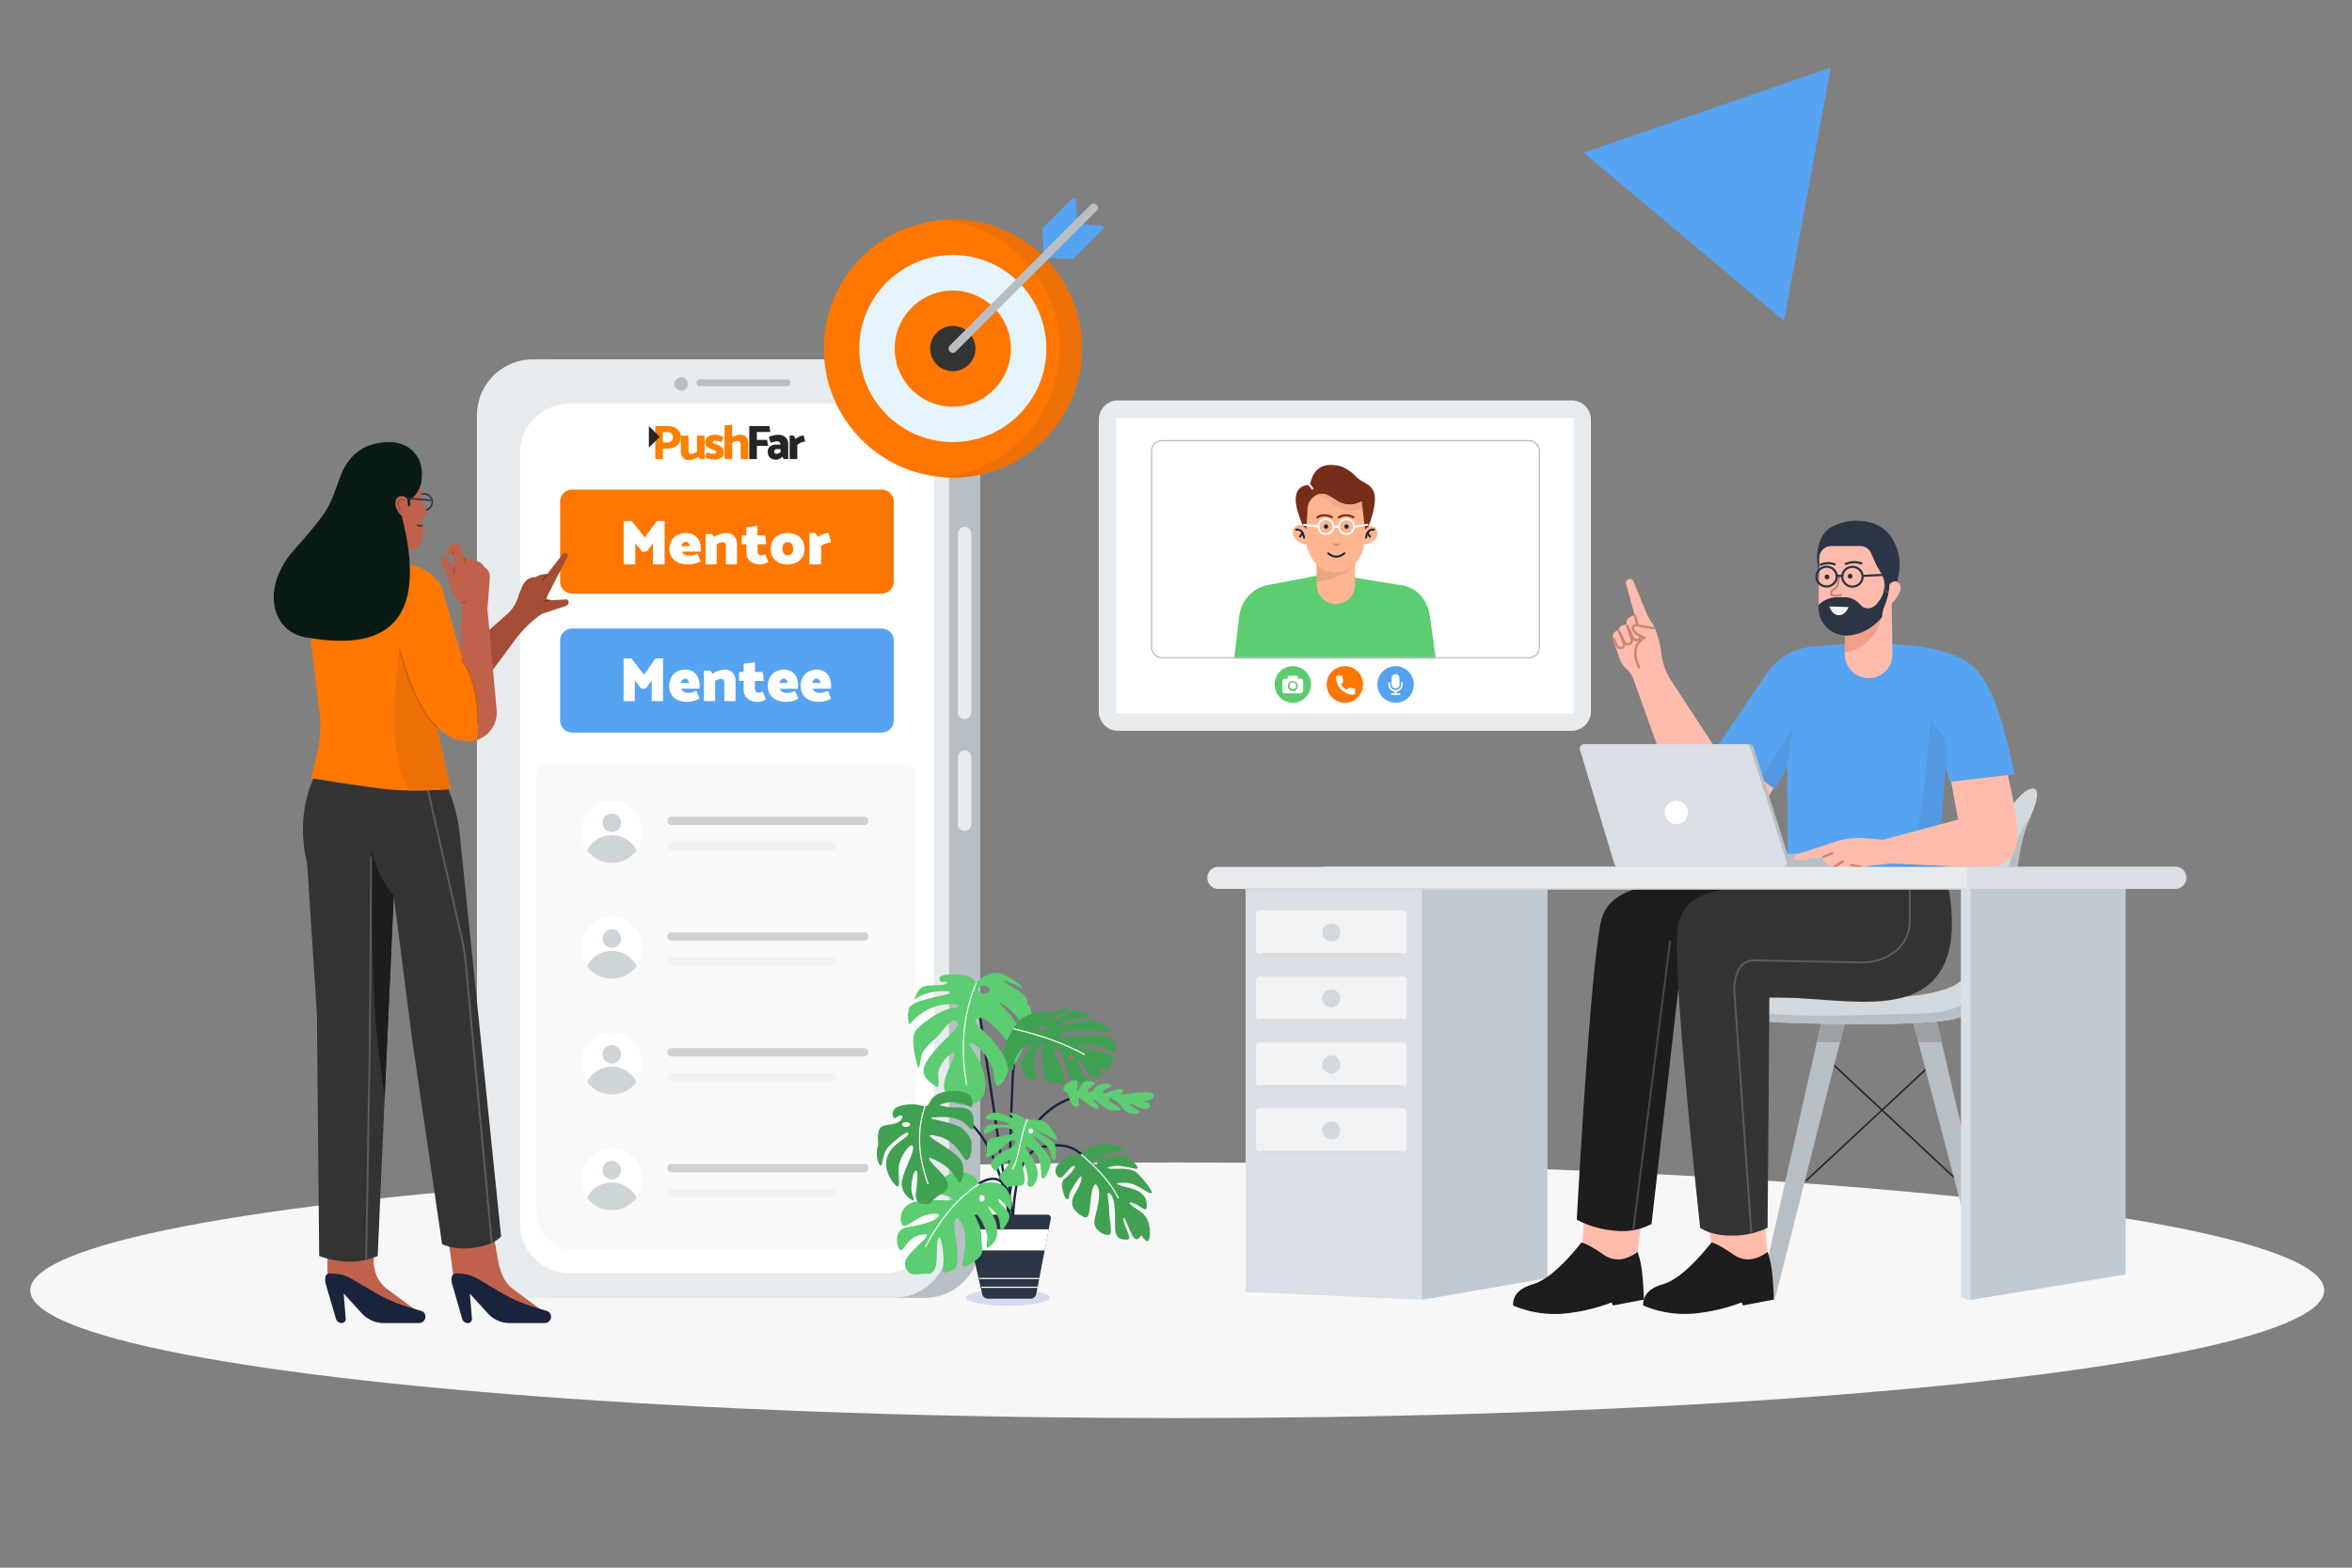 <svg id="pushfar-an" xmlns="http://www.w3.org/2000/svg" viewBox="112.48 74.99 975.04 650.03">
  <rect x="112.48" y="74.99" width="975.04" height="650.03" fill="#808080" stroke="none"/>
  <style>
    @keyframes pf-arrow {
      0%, 2% {
        opacity: 0;
        transform: translate(250px, -220px) rotate(30deg);
      }
      4% {
        opacity: 1;
        transform: none;
      }
      6% {
        transform: rotate(-5deg);
      }
      8% {
        transform: rotate(3deg);
      }
      9% {
        transform: rotate(-1deg);
      } 
      10%, 65% {
        opacity: 1;
        transform: none;
      }
      77%, 100% {
        opacity: 0;
      }
    }

    #pushfar-an #arrow {
      transform-origin: 506.24px 220.75px;
      animation: pf-arrow 4.5s -2s ease-in-out both infinite;
    }

    @keyframes pf-av-fade {
      0%, 70% {
        opacity: 1;
      }
      80%, 100% {
        opacity: 0;
      }
    }

    #pushfar-an #avatars {
      animation: pf-av-fade 5s ease-in-out both infinite;
    }

    @keyframes pf-av-1 {
      0%, 16% {
        opacity: 0;
        transform: translateY(10px);
      }
      26%, 100% {
        opacity: 1;
        transform: translateY(0px);
      }
    }
    @keyframes pf-av-2 {
      0%, 18% {
        opacity: 0;
        transform: translateY(10px);
      }
      28%, 100% {
        opacity: 1;
        transform: translateY(0px);
      }
    }
    @keyframes pf-av-3 {
      0%, 20% {
        opacity: 0;
        transform: translateY(10px);
      }
      30%, 100% {
        opacity: 1;
        transform: translateY(0px);
      }
    }
    @keyframes pf-av-4 {
      0%, 22% {
        opacity: 0;
        transform: translateY(10px);
      }
      32%, 100% {
        opacity: 1;
        transform: translateY(0px);
      }
    }

    #pushfar-an #av-1,
    #pushfar-an #av-2,
    #pushfar-an #av-3,
    #pushfar-an #av-4 {
      animation-duration: 5s;
      animation-timing-function: ease-in-out;
      animation-fill-mode: both;
      animation-iteration-count: infinite;
    }
    #pushfar-an #av-1 {
      animation-name: pf-av-1;
    }
    #pushfar-an #av-2 {
      animation-name: pf-av-2;
    }
    #pushfar-an #av-3 {
      animation-name: pf-av-3;
    }
    #pushfar-an #av-4 {
      animation-name: pf-av-4;
    }

    @keyframes pf-avbg {
      0%, 10% {
        opacity: 0;
      }
      20%, 100% {
        opacity: 1;
      }
    }

    #pushfar-an #av-bg {
      animation: pf-avbg 5s ease-in-out both infinite;
    }

    @keyframes pf-w-rfa {
      0%, 24%, 100% {
        transform: none;
      }
      10%, 14% {
        transform: translate(10px, -5px) rotate(5deg);
      }
    }

    #pushfar-an #w-rfa {
      transform-origin: 300.67px 360.38px;
      animation: pf-w-rfa 5s ease-in-out both infinite;
    }


    @keyframes pf-w-head {
      0%, 20%, 80%, 100% {
        transform: none;
      }
      30%, 70% {
        transform: rotate(10deg);
      }
    } 

    #pushfar-an #w-head {
      transform-origin: 273.53px 300.46px;
      animation: pf-w-head 5s ease-in-out both infinite;
    }


    @keyframes pf-arrow-fade {
      0%, 80% {
        opacity: 1;
      }
      90%, 100% {
        opacity: 0;
      }
    }

    #pushfar-an #arrow-group {
      animation: pf-arrow-fade 5.3s -2s ease-in-out both infinite;
    }

    @keyframes pf-arrow-head {
      0% {
        transform: translate(-255.26px, 220px) rotate(0deg);
      }
      16.6% {
        transform: translate(-89.24px, 7.06px) rotate(0deg);
      }
      16.7% {
        transform: translate(-89.24px, 7.06px) rotate(90deg);
      }
      20.5% {
        transform: translate(-39.12px, 46.38px) rotate(90deg); 
      }
      20.6% {
        transform: translate(-39.12px, 46.38px) rotate(0deg); 
      }
      24.5%, 100% {
        transform: translate(0px, 0px) rotate(0deg); 
      }
    }

    #pushfar-an #arrow-head {
      transform-origin: 810.68px 173.28px;
      animation: pf-arrow-head 5.3s -2s linear both infinite;
    }


    @keyframes pf-arrow-path {
      0% {
        stroke-dashoffset: 397;
      }
      24.5%, 100% {
        stroke-dashoffset: 0;
      }
    }

    #pushfar-an #arrow-path {
      stroke-dasharray: 397;
      stroke-dashoffset: 397;
      animation: pf-arrow-path 5.3s -2s linear both infinite;
    }



    @keyframes pf-man-rfa {
      0%, 15%, 81%, 100% {
        transform: none;
      }
      30%, 47% {
        transform: rotate(-25deg);
      }
      62%, 66% {
        transform: rotate(5deg);
      }
    }

    #pushfar-an #man-rfa {
      transform-origin: 822.6px 408.9px;
      animation: pf-man-rfa 5.3s ease-in-out both infinite;
    }


    @keyframes pf-man-ra {
      0%, 15%, 81%, 100% {
        transform: none;
      }
      30%, 47% {
        transform: rotate(5deg);
      }
      62%, 66% {
        transform: rotate(-5deg);
      }
    }

    #pushfar-an #man-ra {
      transform-origin: 856.1px 344.96px;
      animation: pf-man-ra 5.3s ease-in-out both infinite;
    }

    @keyframes pf-man-head {
      0%, 81%, 100% {
        transform: none;
      }
      15%, 66% {
        transform: rotate(-10deg);
      }
    }

    #pushfar-an #man-head {
      transform-origin: 896.74px 325.25px;
      animation: pf-man-head 5.3s ease-in-out both infinite;
    }
  </style>
  <ellipse cx="600.5" cy="610" rx="475.5" ry="53" fill="#f8f7f8"/>
  <g id="arrow-group">
    <path id="arrow-path" d="M555.42,393.32l166-213a2,2,0,0,1,2.81-.35s0,0,0,.05l47.27,39.62a2,2,0,0,0,2.81-.24l0-.05,36.27-46.09" fill="none" stroke="#56a3f1" stroke-linecap="round" stroke-width="25"/>
    <polygon id="arrow-head" points="769 138.3 810.68 173.29 852.03 208 871.44 103 769 138.3" fill="#56a3f1" fill-rule="evenodd"/>
  </g>
  <g>
    <g>
      <path d="M576,241H764a8,8,0,0,1,8,8V370a8,8,0,0,1-8,8H576a8,8,0,0,1-8-8V249A8,8,0,0,1,576,241Z" fill="#e8ebee" fill-rule="evenodd"/>
      <rect x="575.19" y="248.21" width="189.62" height="122.58" fill="#fff"/>
      <ellipse cx="648.42" cy="358.79" rx="7.55" ry="7.59" fill="#5ccb6f"/>
      <path d="M649.8,359.4a1.38,1.38,0,1,1-1.38-1.44A1.41,1.41,0,0,1,649.8,359.4Zm2.89-2v4.09a1,1,0,0,1-1,1H645.1a1,1,0,0,1-1-1v-4.09a1,1,0,0,1,1-1h1.16V356a.84.84,0,0,1,.82-.86h2.68a.84.84,0,0,1,.82.86v.34h1.16A1,1,0,0,1,652.69,357.35Zm-2.19,2a2.08,2.08,0,1,0-2.08,2.17A2.13,2.13,0,0,0,650.5,359.4Z" fill="#fff"/>
      <ellipse cx="670" cy="358.79" rx="7.55" ry="7.59" fill="#ff7602"/>
      <path d="M673.64,360.38a4.48,4.48,0,0,1-1.41-.23.63.63,0,0,0-.62.13l-.89.68a5.06,5.06,0,0,1-2.23-2.23l.66-.88a.63.63,0,0,0,.16-.64,4.49,4.49,0,0,1-.23-1.42.62.62,0,0,0-.62-.62H667a.63.63,0,0,0-.63.62,7.29,7.29,0,0,0,7.26,7.29.62.62,0,0,0,.62-.62V361A.62.62,0,0,0,673.64,360.38Z" fill="#fff"/>
      <ellipse cx="691.03" cy="358.79" rx="7.55" ry="7.59" fill="#56a3f1"/>
      <path d="M691,360.44a1.64,1.64,0,0,0,1.64-1.65v-2.64a1.64,1.64,0,1,0-3.28,0v2.64a1.64,1.64,0,0,0,1.64,1.65Z" fill="#fff"/>
      <path d="M693.89,357.9a.34.34,0,0,0-.23-.1.33.33,0,0,0-.23.1.3.3,0,0,0-.1.23v.66a2.26,2.26,0,0,1-.68,1.64,2.29,2.29,0,0,1-3.24,0,2.26,2.26,0,0,1-.68-1.64v-.66a.33.33,0,0,0-.09-.23.33.33,0,0,0-.47,0,.33.33,0,0,0-.09.23v.66a2.92,2.92,0,0,0,.75,2,2.87,2.87,0,0,0,1.87,1v.68h-1.31a.33.33,0,0,0-.23.1.3.3,0,0,0-.1.23.34.34,0,0,0,.33.33h3.28a.34.34,0,0,0,.33-.33.3.3,0,0,0-.1-.23.33.33,0,0,0-.23-.1h-1.31v-.68a2.87,2.87,0,0,0,1.87-1,2.93,2.93,0,0,0,.76-2v-.66A.34.34,0,0,0,693.89,357.9Z" fill="#fff"/>
      <path d="M658.38,313.7a58.39,58.39,0,0,1,9.35-.11l1.17.09,25,4.05a12.7,12.7,0,0,1,7.63,4.3,16.16,16.16,0,0,1,3.68,8.19l2.5,17.86h-83.6l2.11-17.67a15,15,0,0,1,3.87-8.38,14.84,14.84,0,0,1,8.06-4.47l20.19-3.86Z" fill="#5ccd71" fill-rule="evenodd"/>
      <path d="M652.91,293.69q-4.39-10.15-2.93-14a4.83,4.83,0,0,1,5.53-3.43q1.9-10.74,12.93-7.89a18,18,0,0,1,6.33,4.35c2.22,2.53,6.75,2.7,7.55,7.48q.79,4.79-3.16,14.81l-6.64,3.29-19.28-1.55Z" fill="#782c1a" fill-rule="evenodd"/>
      <path d="M658.36,307.51h15.88v10a7.94,7.94,0,0,1-15.88,0v-10Z" fill="#ffb590" fill-rule="evenodd"/>
      <path d="M674.24,307.51v1.31q-4,5.56-15.88,7.48v-8.79Z" fill="#e8a685" fill-rule="evenodd"/>
      <path d="M657.06,281l-.36.31a6.22,6.22,0,0,0-2.13,4.31l-.56,8.85h0c-1.42-2.06-3-2.41-4.6-1-2.46,2.05-.15,6.79,4.6,7.28q2.79,10.59,11.08,11.53c8.3.93,12.78-7.44,12.78-11.53q4.68-.68,5.44-3.46c.77-2.78-1.46-6-4.95-2.78L677,282.82a9.75,9.75,0,0,1-10.6-.45q-1.89-1.23-3.33-2A5.32,5.32,0,0,0,657.06,281Z" fill="#ffb590" fill-rule="evenodd"/>
      <path d="M664.49,299.85c.5,1,1.15,1.54,2,1.54s1.37-.52,1.65-1.54a2.2,2.2,0,0,1-1.65.63A3.49,3.49,0,0,1,664.49,299.85Z" fill="#d19476" fill-rule="evenodd"/>
      <path d="M670.71,294.22a.9.9,0,1,0-.9-.9A.9.9,0,0,0,670.71,294.22Z" fill="#19243d" fill-rule="evenodd"/>
      <path d="M662.21,294.22a.9.9,0,1,0,0-1.8.9.9,0,1,0,0,1.8Z" fill="#19243d" fill-rule="evenodd"/>
      <path d="M658.61,289.45a6.14,6.14,0,0,1,6,0" fill="none" stroke="#782c1a" stroke-linecap="round" stroke-width="0.88"/>
      <path d="M670.68,296.43a3.11,3.11,0,1,0-3.13-3.11A3.12,3.12,0,0,0,670.68,296.43Z" fill="none" stroke="#fff" stroke-linecap="round" stroke-width="0.81"/>
      <path d="M662.16,296.43a3.11,3.11,0,1,0-3.13-3.11A3.12,3.12,0,0,0,662.16,296.43Z" fill="none" stroke="#fff" stroke-linecap="round" stroke-width="0.81"/>
      <line x1="665.29" y1="293.32" x2="667.74" y2="293.32" fill="none" stroke="#fff" stroke-width="0.81"/>
      <line x1="659.03" y1="293.32" x2="653.06" y2="292.58" fill="none" stroke="#fff" stroke-linecap="round" stroke-width="0.81"/>
      <line x1="674.33" y1="293.32" x2="679.36" y2="292.58" fill="none" stroke="#fff" stroke-linecap="round" stroke-width="0.81"/>
      <path d="M673.5,289.45a6.14,6.14,0,0,0-6,0" fill="none" stroke="#782c1a" stroke-linecap="round" stroke-width="0.88"/>
      <path d="M663.12,304.44q3.18,2.71,6.69,0" fill="none" stroke="#19243d" stroke-linecap="round" stroke-width="0.81"/>
      <path d="M657.44,280.72a5.29,5.29,0,0,1,5.61-.35c1,.52,2.07,1.18,3.33,2a9.71,9.71,0,0,0,10.44.53l.16-.08.33,2.79c-6.25,2.88-10.69.12-14.13-2.94l-.32-.29q-2.82-2.56-5.33-1.69Z" fill="#e8a685" fill-rule="evenodd" opacity="0.68" style="isolation: isolate"/>
      <path d="M678.78,297.89c.35-2.36,1.43-3.45,3.25-3.29" fill="none" stroke="#19243d" stroke-linecap="round" stroke-width="0.81"/>
      <line x1="679.36" y1="296.04" x2="680.4" y2="297.46" fill="none" stroke="#19243d" stroke-linecap="round" stroke-width="0.81"/>
      <path d="M653.06,297.89c-.34-2.36-1.43-3.45-3.24-3.29" fill="none" stroke="#19243d" stroke-linecap="round" stroke-width="0.81"/>
      <line x1="652.48" y1="296.04" x2="651.44" y2="297.46" fill="none" stroke="#19243d" stroke-linecap="round" stroke-width="0.81"/>
      <line x1="655.51" y1="276.23" x2="656.6" y2="277.64" fill="none" stroke="#fff" stroke-linecap="round" stroke-width="0.81"/>
      <rect x="589.89" y="257.71" width="160.75" height="89.99" rx="4.15" fill="none" stroke="#b8bfc3" stroke-width="0.52"/>
    </g>
    <g>
      <g>
        <line x1="870.78" y1="514.82" x2="924.15" y2="564.68" fill="none" stroke="#22262f" stroke-width="0.64"/>
        <line x1="911.65" y1="517.62" x2="861.09" y2="564.68" fill="none" stroke="#22262f" stroke-width="0.64"/>
        <path d="M867.58,498.68,842.14,611.13a2.69,2.69,0,0,0,2,3.21,2.88,2.88,0,0,0,.59.06,4.32,4.32,0,0,0,4.18-3.25l28.51-112.47h-9.87Z" fill="#b8bfc4" fill-rule="evenodd"/>
        <path d="M877.45,498.68l-2.29,8.44h-9.61l2-8.44Z" fill="#9da1a5" fill-rule="evenodd"/>
        <path d="M915.43,498.68l25.13,107.69a2.66,2.66,0,0,1-2,3.2,2.46,2.46,0,0,1-.6.07,4.34,4.34,0,0,1-4.21-3.25l-28.2-107.71h9.87Z" fill="#b8bfc4" fill-rule="evenodd"/>
        <polygon points="915.43 498.68 917.45 507.12 907.84 507.12 905.56 498.68 915.43 498.68" fill="#9da1a5" fill-rule="evenodd"/>
        <path d="M954.56,402c-2.68.53-10.46,6.27-15.24,24a217.55,217.55,0,0,0-5,23.78c-2.24,14.12-1.46,28.87-12.31,34.11-19.34,9.36-77.3,2.68-81.53,5.7s-3.29,8.52,7.58,9.21,64.47,2,75.37-1.59,21.35-11.72,22.78-33.2,2.77-38.95,7.56-49.37S957.25,401.48,954.56,402Z" fill="#d1d9df" fill-rule="evenodd"/>
        <path d="M954.51,413.15c-.22.49-.44,1-.69,1.53-4.79,10.42-6.13,27.89-7.56,49.37s-11.89,29.63-22.78,33.2-64.49,2.28-75.37,1.59c-7.83-.5-10.51-3.48-9.82-6.24,1.78,4,26,3.84,50.71,3.19l2-.05h0l1.95-.06,16.22-.45c30.63-.78,29.78-21.82,33.9-49.69q3.24-22,11.29-32.15Z" fill="#b8bfc4" fill-rule="evenodd"/>
        <polygon points="925.73 434.7 925.73 612.84 990.06 603.32 990.06 434.7 925.73 434.7" fill="#b1bfe2" fill-rule="evenodd"/>
        <polygon points="628.85 610.73 628.85 436.25 753.91 436.25 753.91 604.91 702.16 613.9 628.85 610.73" fill="#d9dfe4" fill-rule="evenodd"/>
        <rect x="633.16" y="452.48" width="62.53" height="18.06" rx="1.59" fill="#f0f2f4"/>
        <circle cx="664.37" cy="461.63" r="3.74" fill="#d1d9df"/>
        <line x1="693.9" y1="470.54" x2="634.83" y2="470.54" fill="none" stroke="#d1d9df" stroke-width="0.67"/>
        <rect x="633.16" y="479.79" width="62.53" height="18.06" rx="1.59" fill="#f0f2f4"/>
        <circle cx="664.37" cy="488.94" r="3.74" fill="#d1d9df"/>
        <line x1="693.9" y1="497.85" x2="634.83" y2="497.85" fill="none" stroke="#d1d9df" stroke-width="0.67"/>
        <rect x="633.16" y="507.22" width="62.53" height="18.06" rx="1.59" fill="#f0f2f4"/>
        <circle cx="664.37" cy="516.38" r="3.74" fill="#d1d9df"/>
        <line x1="693.9" y1="525.28" x2="634.83" y2="525.28" fill="none" stroke="#d1d9df" stroke-width="0.67"/>
        <rect x="633.16" y="534.53" width="62.53" height="18.06" rx="1.59" fill="#f0f2f4"/>
        <circle cx="664.37" cy="543.69" r="3.74" fill="#d1d9df"/>
        <line x1="693.9" y1="552.59" x2="634.83" y2="552.59" fill="none" stroke="#d1d9df" stroke-width="0.67"/>
        <polygon points="701.98 613.9 701.98 436.25 753.94 436.25 753.94 604.91 701.98 613.9" fill="#c1cad0" fill-rule="evenodd"/>
        <path d="M662,434.33H937v9.14H662a4.57,4.57,0,0,1,0-9.14Z" fill="#d1daf0" fill-rule="evenodd"/>
        <path d="M928.24,434.33h86.19a4.57,4.57,0,1,1,0,9.14H928.24Z" fill="#b1bfe2" fill-rule="evenodd"/>
        <line x1="672.89" y1="438.18" x2="927.13" y2="438.18" fill="none" stroke="#5f7bc0" stroke-width="0.64"/>
      </g>
      <g>
        <path d="M919.1,393q-1.82,19-1.81,27.81t3,23.24h-66.7q0-27.42-.28-51c-.31-20.68-2.86-46.33,2.84-48a25.65,25.65,0,0,1,8-2l12-1h18.53q25.79.62,35.76,9.25t17.13,44.81l-26.9,3Z" fill="#56a3f1" fill-rule="evenodd"/>
        <g id="man-ra">
          <g id="man-rfa">
            <path id="Path-254" d="M802.55,351.67a29.7,29.7,0,0,1-1.42-6.17l0-.29a33.18,33.18,0,0,0-1.55-6.73l-.71-2.06a13.13,13.13,0,0,0-1.76-3.41,16.9,16.9,0,0,1-1.87-3.38l-5.68-13.73a1.6,1.6,0,0,0-3,1L790.11,330h0c-2.75.95-3.82,2.29-3.22,4q-3-.06-3.42,2.34-3.35.74-2,4.71l2.45,7.14a9.59,9.59,0,0,0,2.82,4.13,9.62,9.62,0,0,1,2.85,4.12L808,408a14.39,14.39,0,0,0,7.16,8.07,11.68,11.68,0,0,0,10.42,0l2.93-1.46a9.09,9.09,0,0,0,5-9,25.23,25.23,0,0,0-4-11.42l-24.2-36.91A25.61,25.61,0,0,1,802.55,351.67Z" fill="#ffbcad" fill-rule="evenodd"/>
            <path id="Path-255" d="M790.29,330.37l2.17,8.07a1.57,1.57,0,0,1-1,1.9,1.63,1.63,0,0,1-2-.85l-2.32-4.93h0" fill="none" stroke="#cc8271" stroke-linecap="round" stroke-width="0.97"/>
            <path id="Path-255-Copy" d="M787.11,334.56l1.8,5.61a1.5,1.5,0,0,1-.95,1.88,1.7,1.7,0,0,1-2.06-.83l-2.2-4.33h0" fill="none" stroke="#cc8271" stroke-linecap="round" stroke-width="0.97"/>
            <path id="Path-255-Copy-2" d="M783.7,336.89l2,4.87a1.38,1.38,0,0,1-.73,1.81l-.09,0a1.69,1.69,0,0,1-2.06-.83l-1.58-3.11h0" fill="none" stroke="#cc8271" stroke-linecap="round" stroke-width="0.97"/>
            <path id="Path-256" d="M798.07,335.49l-7.43-1.26a1.08,1.08,0,0,0-1.22,1.43,4.46,4.46,0,0,0,2.25,2.57l2.42,1.21h0Q788,343.15,792,351.8" fill="#ffbcad" stroke="#cc8271" stroke-linecap="round" stroke-width="0.97" fill-rule="evenodd"/>
          </g>
          <polygon points="850.27 397.32 827.58 384.27 815.79 404.62 838.48 417.68 850.27 397.32" fill="#ffbcad" fill-rule="evenodd"/>
          <path d="M869.89,363.19c-5.3,9-11.21,19.26-16.63,29.78l-4.89,9.24L823.84,385.3l20.95-31a24.67,24.67,0,0,1,2.56-3.19A25.66,25.66,0,0,1,856.1,345a12.55,12.55,0,0,1,9.68.41C869.22,347.17,875.19,354.17,869.89,363.19Z" fill="#56a3f1" fill-rule="evenodd"/>
          <polygon points="855.83 376.23 842.62 397.68 848.37 402.21 853.26 392.97 853.26 392.97 855.83 376.23" fill="#5299e1" fill-rule="evenodd"/>
        </g>
        <path d="M912.66,373.79q-2.6,33.72-6,49.76t-50.81,19.82h0l18.39.65h46q-3-14.49-3-23.24T919.1,393l.11.45v-12Z" fill="#5299e1" fill-rule="evenodd"/>
        <path d="M885.84,429H844v5.53h41.88a.9.9,0,0,0,.9-.91V429.9A.9.9,0,0,0,885.84,429Z" fill="#b8bfc4" fill-rule="evenodd"/>
        <path d="M837.68,383.54h-67.1a1.81,1.81,0,0,0-1.81,1.81,1.88,1.88,0,0,0,.07.53l14.25,47.3a1.82,1.82,0,0,0,1.74,1.29H852.7a1.81,1.81,0,0,0,1.81-1.81,2,2,0,0,0-.08-.55l-15-47.3A1.79,1.79,0,0,0,837.68,383.54Z" fill="#b8bfc4" fill-rule="evenodd"/>
        <path d="M836.3,383.54H769.2a1.81,1.81,0,0,0-1.81,1.81,1.88,1.88,0,0,0,.07.53l14.25,47.3a1.82,1.82,0,0,0,1.74,1.29h67.87a1.81,1.81,0,0,0,1.81-1.81,2,2,0,0,0-.08-.55l-15-47.3A1.79,1.79,0,0,0,836.3,383.54Z" fill="#d9dfe4" fill-rule="evenodd"/>
        <ellipse cx="807.4" cy="411.88" rx="4.83" ry="4.84" fill="#fff"/>
        <path d="M897,346.23v.14a9.8,9.8,0,0,1-9.8,9.8,9.94,9.94,0,0,1-9.94-9.94v-21h19.44Z" fill="#ffbcad" fill-rule="evenodd"/>
        <path d="M892.5,328.05c.51,7.57-6.32,16.6-15.2,17.32v-6.95h-.19a11.82,11.82,0,0,1-5-1.55q1.62-1.14,3.7-2.45Z" fill="#cc5d37" fill-rule="evenodd" opacity="0.3" style="isolation: isolate"/>
        <g id="man-head">
          <path d="M866.81,316.09l-.88-7.31a20.9,20.9,0,0,1,1.12-9.63,10.87,10.87,0,0,1,6.39-6.44l1.28-.48a21.22,21.22,0,0,1,12.14-.82l.54.12a15.14,15.14,0,0,1,10,7.63l.2.39a20.28,20.28,0,0,1,2,13.67l-1.76,8.55h0l-10,5.54Z" fill="#2b3545" fill-rule="evenodd"/>
          <path d="M900.45,318.67q0,2.41-3.71,6.58c-6.65,10.81-14.45,13.28-19.44,13.28v-.11a11.64,11.64,0,0,1-10.92-11.81l.32-20.39a4.88,4.88,0,0,1,4.88-4.8h12.11a4.87,4.87,0,0,1,4.47,2.93l1.58,3.6a20.71,20.71,0,0,0,1.13,2.26l1.4,2.41a13,13,0,0,1,1.65,5.17l.2,2.11a.72.72,0,0,0,.71.65.73.73,0,0,0,.72-.65l.26-2.66c1.71-1.62,3.11-1.62,4.22,0A2.46,2.46,0,0,1,900.45,318.67Z" fill="#ffbcad" fill-rule="evenodd"/>
          <circle cx="869.89" cy="314.21" r="1" fill="#3d2d29"/>
          <circle cx="879.46" cy="313.91" r="1" fill="#3d2d29"/>
          <path d="M875,313.91l-.64,3.3a2.89,2.89,0,0,1-1.49,2l-.25.14a1.83,1.83,0,0,0-1,1.62,1,1,0,0,0,1,1h.06l3.21-.19h0" fill="none" stroke="#cc8271" stroke-width="0.91"/>
          <path d="M867.2,309.18a7.59,7.59,0,0,1,5.86-.17" fill="none" stroke="#2b3545" stroke-linecap="round" stroke-width="0.91"/>
          <path d="M877.64,308.81a9.08,9.08,0,0,1,6.47-.23" fill="none" stroke="#2b3545" stroke-linecap="round" stroke-width="0.91"/>
          <ellipse cx="869.71" cy="314.07" rx="4.22" ry="4.1" fill="none" stroke="#2b3545" stroke-width="0.91"/>
          <ellipse cx="880.42" cy="314.13" rx="4.22" ry="4.1" fill="none" stroke="#2b3545" stroke-width="0.91"/>
          <line x1="873.8" y1="313.77" x2="876.33" y2="313.77" fill="none" stroke="#2b3545" stroke-width="0.91"/>
          <line x1="884.93" y1="313.77" x2="895.69" y2="313.2" fill="none" stroke="#2b3545" stroke-width="0.91"/>
          <path d="M893.63,316.09a5.13,5.13,0,0,1,.21,1l0,.19.25,2.68a.71.71,0,0,0,.71.63.72.72,0,0,0,.64-.37,22.58,22.58,0,0,1-1.51,5.56,14,14,0,0,0-1.25,5.13c-4.38,5-9.23,7.54-15.41,7.66v-.11h-.19a11.46,11.46,0,0,1-10.73-11.28V327l0-1.12a10.93,10.93,0,0,1,7.82-3.26h2.92A8.39,8.39,0,0,1,883,325l.92.92a3.68,3.68,0,0,0,3.19,1.27,5,5,0,0,0,3.41-1.84l.9-1.15a10.17,10.17,0,0,0,2.2-6.31Z" fill="#2b3545" fill-rule="evenodd"/>
          <path d="M878.85,326.71l-8-.28q1.22,3.49,3.84,3.64C876.39,330.16,877.79,329,878.85,326.71Z" fill="#f9f9f9" fill-rule="evenodd"/>
        </g>
        <polygon points="769.47 576.7 768.09 595.54 784.45 604.07 790.77 598.34 793.31 579.57 769.47 576.7" fill="#ffbcad" fill-rule="evenodd"/>
        <polygon points="819.9 576.69 822.42 594.58 838.07 604.06 845.43 595.93 843.75 579.56 819.9 576.69" fill="#ffbcad" fill-rule="evenodd"/>
        <path d="M822,590.16q-11.91,14.94-20.21,17.35t-8.14,8.78a44.24,44.24,0,0,0,22.12,3.25,75.65,75.65,0,0,0,18.7-4.51l.6,1.25,12.81-2.43q-.33-8.07-.89-12.28a35.79,35.79,0,0,0-1.73-7.46q-7.74,5.5-14.1,1.1T822,590.16Z" fill="#1e1d1d" fill-rule="evenodd"/>
        <path d="M768.08,590.18q-11.91,14.94-20.21,17.35t-8.14,8.78a44.26,44.26,0,0,0,22.12,3.25,75.65,75.65,0,0,0,18.71-4.51l.59,1.25L794,613.87q-.35-8.07-.9-12.28a35.79,35.79,0,0,0-1.73-7.46q-7.74,5.5-14.1,1.1T768.08,590.18Z" fill="#1e1d1d" fill-rule="evenodd"/>
        <path d="M829.05,443.37q-48.84-7.11-53,14.18t-9.91,123.16A39.78,39.78,0,0,0,782,585.29a26.36,26.36,0,0,0,15.13-2.77l11.81-103.6Z" fill="#1e1d1d" fill-rule="evenodd"/>
        <line x1="789.59" y1="584.78" x2="804.86" y2="465.02" fill="none" stroke="#fff" stroke-width="0.76" opacity="0.2" style="isolation: isolate"/>
        <path d="M920.28,443.37q5.31,30.39-9.75,41c-14.71,10.39-39.81,4.09-64.53,4.09l-.76,95.64a34,34,0,0,1-14.83,3.23q-8.07,0-13.12-3.23-11.85-111.33-9.09-125.56t24.27-15.19Z" fill="#333" fill-rule="evenodd"/>
        <path d="M838.49,586l-7-99.55a19.21,19.21,0,0,1,1.55-9,7,7,0,0,1,6.6-4.25l44.71.84a21.74,21.74,0,0,0,13.76-4.56,15.66,15.66,0,0,0,6.07-12.39v-13.7h0" fill="none" stroke="#fff" stroke-width="0.76" opacity="0.2" style="isolation: isolate"/>
        <path d="M921.34,399.09l2.89,15.72-31.94,8.58.77,9.48q33.29,1.65,42.42,1.66c9.14,0,13.44-5.92,13.44-13.28q0-7.37-4.08-24.93Z" fill="#ffbcad" fill-rule="evenodd"/>
        <path d="M883.89,434.35a2.48,2.48,0,0,1-2.61,2.35h0l-2.58-.14h0c-3.37-.17-5.34-.88-5.89-2.1q-4.92-1.31-4.51-4.15l-10,1.39a1.76,1.76,0,0,1-1.8-.94,1.05,1.05,0,0,1,.45-1.42l.16-.06,16.45-5.34a30.74,30.74,0,0,1,12.16-1.37l12.42,1.1h0l-.48,9.2Z" fill="#ffbcad" fill-rule="evenodd"/>
        <line x1="868.3" y1="430.31" x2="872.04" y2="428.78" fill="none" stroke="#d08574" stroke-linecap="round" stroke-width="1.02"/>
        <line x1="872.81" y1="434.46" x2="876.39" y2="432.25" fill="none" stroke="#d08574" stroke-linecap="round" stroke-width="1.02"/>
        <line x1="884.01" y1="434.46" x2="879.86" y2="433.66" fill="none" stroke="#d08574" stroke-linecap="round" stroke-width="1.02"/>
      </g>
      <g>
        <polygon points="925.39 435.28 925.39 612.93 929.35 613.99 989.71 603.41 989.71 435.28 925.39 435.28" fill="#d9dfe4" fill-rule="evenodd"/>
        <polygon points="929.35 435.28 929.35 613.99 993.68 603.41 993.68 435.28 929.35 435.28" fill="#c1cad0" fill-rule="evenodd"/>
        <path d="M617.57,434.42H928.33v9.14H617.57a4.57,4.57,0,0,1,0-9.14Z" fill="#e8ebee" fill-rule="evenodd"/>
        <path d="M927.89,434.42h86.2a4.57,4.57,0,0,1,0,9.14h-86.2Z" fill="#d9dfe4" fill-rule="evenodd"/>
        <line x1="628.51" y1="443.56" x2="927.66" y2="443.56" fill="none" stroke="#d1d9df" stroke-width="0.64"/>
      </g>
    </g>
  </g>
  <path d="M495.69,224H343.57a23.16,23.16,0,0,0-23.16,23.17V590a23.16,23.16,0,0,0,23.16,23.17H495.69A23.16,23.16,0,0,0,518.85,590V247.17A23.16,23.16,0,0,0,495.69,224Z" fill="#b8bfc4" fill-rule="evenodd"/>
  <path d="M512.37,293.5h0a2.78,2.78,0,0,0-2.78,2.78v74.13a2.79,2.79,0,0,0,2.78,2.78h0a2.78,2.78,0,0,0,2.78-2.78V296.28A2.77,2.77,0,0,0,512.37,293.5Z" fill="#e8ebee" fill-rule="evenodd"/>
  <path d="M512.37,386.16h0a2.79,2.79,0,0,0-2.78,2.78v27.8a2.78,2.78,0,0,0,2.78,2.78h0a2.77,2.77,0,0,0,2.78-2.78v-27.8A2.78,2.78,0,0,0,512.37,386.16Z" fill="#e8ebee" fill-rule="evenodd"/>
  <path d="M482.72,224H333.39a23.17,23.17,0,0,0-23.17,23.17V590a23.17,23.17,0,0,0,23.17,23.17H482.72A23.17,23.17,0,0,0,505.89,590V247.17A23.17,23.17,0,0,0,482.72,224Z" fill="#e8ebee" fill-rule="evenodd"/>
  <line x1="438.8" y1="233.73" x2="402.6" y2="233.73" fill="none" stroke="#b8bfc4" stroke-linecap="round" stroke-width="2.78"/>
  <circle cx="394.87" cy="234.19" r="2.78" fill="#b8bfc4"/>
  <path d="M479.23,242.4H348.51a20.43,20.43,0,0,0-20.43,20.43v319.6a20.43,20.43,0,0,0,20.43,20.43H479.23a20.43,20.43,0,0,0,20.43-20.43V262.83A20.43,20.43,0,0,0,479.23,242.4Z" fill="#fff" fill-rule="evenodd"/>
  <g id="avatars">
    <path id="av-bg" d="M488.06,392H339.32a4.4,4.4,0,0,0-4.4,4.4V577.6a16,16,0,0,0,16,16H476.46a16,16,0,0,0,16-16V396.4A4.4,4.4,0,0,0,488.06,392Z" fill="#f4f6f7" fill-rule="evenodd" opacity="0.6" style="isolation: isolate"/>
    <g id="av-1">
      <path d="M390.84,413.6h79.9a1.73,1.73,0,1,1,0,3.46h-79.9a1.73,1.73,0,1,1,0-3.46Z" fill="#cfd1d3" fill-rule="evenodd"/>
      <path d="M390.84,424H457.5a1.73,1.73,0,0,1,0,3.46H390.84a1.73,1.73,0,1,1,0-3.46Z" fill="#e5e7e9" fill-rule="evenodd" opacity="0.4" style="isolation: isolate"/>
      <ellipse cx="366.09" cy="420" rx="12.78" ry="12.8" fill="#fff"/>
      <path d="M366.09,421.28a11.5,11.5,0,0,1,10.28,6.33,12.77,12.77,0,0,1-20.55,0A11.49,11.49,0,0,1,366.09,421.28Z" fill="#cdd5d9" fill-rule="evenodd"/>
      <ellipse cx="366.09" cy="416.16" rx="3.83" ry="3.84" fill="#cdd5d9"/>
    </g>
    <g id="av-2">
      <path d="M390.84,461.6h79.9a1.73,1.73,0,1,1,0,3.46h-79.9a1.73,1.73,0,1,1,0-3.46Z" fill="#cfd1d3" fill-rule="evenodd"/>
      <path d="M390.84,472H457.5a1.73,1.73,0,0,1,0,3.46H390.84a1.73,1.73,0,1,1,0-3.46Z" fill="#e5e7e9" fill-rule="evenodd" opacity="0.4" style="isolation: isolate"/>
      <ellipse cx="366.09" cy="468" rx="12.78" ry="12.8" fill="#fff"/>
      <path d="M366.09,469.28a11.5,11.5,0,0,1,10.28,6.33,12.77,12.77,0,0,1-20.55,0A11.49,11.49,0,0,1,366.09,469.28Z" fill="#cdd5d9" fill-rule="evenodd"/>
      <ellipse cx="366.09" cy="464.16" rx="3.83" ry="3.84" fill="#cdd5d9"/>
    </g>
    <g id="av-3">
      <path d="M390.84,509.6h79.9a1.73,1.73,0,1,1,0,3.46h-79.9a1.73,1.73,0,0,1,0-3.46Z" fill="#cfd1d3" fill-rule="evenodd"/>
      <path d="M390.84,520H457.5a1.73,1.73,0,0,1,0,3.46H390.84a1.73,1.73,0,1,1,0-3.46Z" fill="#e5e7e9" fill-rule="evenodd" opacity="0.4" style="isolation: isolate"/>
      <ellipse cx="366.09" cy="516" rx="12.78" ry="12.8" fill="#fff"/>
      <path d="M366.09,517.28a11.5,11.5,0,0,1,10.28,6.33,12.77,12.77,0,0,1-20.55,0A11.49,11.49,0,0,1,366.09,517.28Z" fill="#cdd5d9" fill-rule="evenodd"/>
      <ellipse cx="366.09" cy="512.16" rx="3.83" ry="3.84" fill="#cdd5d9"/>
    </g>
    <g id="av-4">
      <path d="M390.84,557.6h79.9a1.73,1.73,0,0,1,0,3.46h-79.9a1.73,1.73,0,0,1,0-3.46Z" fill="#cfd1d3" fill-rule="evenodd"/>
      <path d="M390.84,568H457.5a1.73,1.73,0,0,1,0,3.46H390.84a1.73,1.73,0,1,1,0-3.46Z" fill="#e5e7e9" fill-rule="evenodd" opacity="0.4" style="isolation: isolate"/>
      <ellipse cx="366.09" cy="564" rx="12.78" ry="12.8" fill="#fff"/>
      <path d="M366.09,565.28a11.5,11.5,0,0,1,10.28,6.33,12.77,12.77,0,0,1-20.55,0A11.49,11.49,0,0,1,366.09,565.28Z" fill="#cdd5d9" fill-rule="evenodd"/>
      <ellipse cx="366.09" cy="560.16" rx="3.83" ry="3.84" fill="#cdd5d9"/>
    </g>
  </g>
  <g>
    <g>
      <path d="M387.27,265.35h-3.15V251.63h5.06a7.4,7.4,0,0,1,2.81.52,4.39,4.39,0,0,1,2,1.56,4.43,4.43,0,0,1,.74,2.6,4.15,4.15,0,0,1-.79,2.58,4.76,4.76,0,0,1-2.08,1.57A7.71,7.71,0,0,1,389,261h-1.73Zm1.81-11.17h-1.81v4.27h1.85a2.42,2.42,0,0,0,1.65-.55,2,2,0,0,0,.65-1.51,2.14,2.14,0,0,0-.61-1.65A2.45,2.45,0,0,0,389.08,254.18Z" fill="#ff7f00"/>
      <path d="M401.4,255.59h3.17v9.78h-1.75l-.75-1a10.25,10.25,0,0,1-1.93,1,5.56,5.56,0,0,1-1.94.38,3.14,3.14,0,0,1-2.65-1.05,4.48,4.48,0,0,1-.82-2.84v-6.21h3.17v6a1.87,1.87,0,0,0,.3,1.13,1.07,1.07,0,0,0,.93.42,4.55,4.55,0,0,0,2.27-.87Z" fill="#ff7f00"/>
      <path d="M404.69,264.5l.93-2.06a7.73,7.73,0,0,0,1.38.5,5.74,5.74,0,0,0,1.28.19,2.13,2.13,0,0,0,.86-.17.54.54,0,0,0,.37-.48.66.66,0,0,0-.35-.5,3.78,3.78,0,0,0-1-.44,8.43,8.43,0,0,1-2.42-1.25,2.33,2.33,0,0,1-.95-1.9,2.75,2.75,0,0,1,1.09-2.29,4.79,4.79,0,0,1,3-.84,7.49,7.49,0,0,1,1.78.26,4.61,4.61,0,0,1,1.72.77l-.9,2.06a6.28,6.28,0,0,0-2.5-.63,1.4,1.4,0,0,0-.77.19.53.53,0,0,0-.3.46c0,.21.42.47,1.27.77,2.24.78,3.37,1.86,3.37,3.26a2.82,2.82,0,0,1-1,2.34,4.83,4.83,0,0,1-3,.83,9.2,9.2,0,0,1-2-.26A4.68,4.68,0,0,1,404.69,264.5Z" fill="#ff7f00"/>
      <path d="M422.68,259.12v6.23h-3.15v-6a1.8,1.8,0,0,0-.31-1.12,1.06,1.06,0,0,0-.92-.41,5.1,5.1,0,0,0-2.3.84v6.68h-3.14v-14l3.14-.22v5.08a9.22,9.22,0,0,1,1.63-.68,5.16,5.16,0,0,1,1.6-.27Q422.68,255.24,422.68,259.12Z" fill="#ff7f00"/>
      <path d="M430.86,259.86h-4.61v5.49H423.1v-13.7h8.35l.36,2.46h-5.56v3.27h4.25Z" fill="#252525"/>
      <path d="M432,258.59l-.84-2.42a7.39,7.39,0,0,1,1.83-.63,9.5,9.5,0,0,1,2.1-.28,4.79,4.79,0,0,1,2.18.49,3.43,3.43,0,0,1,1.46,1.36,3.9,3.9,0,0,1,.51,2v6.23h-1.75l-.75-1a3.15,3.15,0,0,1-2.4,1.25,3.7,3.7,0,0,1-2.68-.88,3.18,3.18,0,0,1-.91-2.39,2.62,2.62,0,0,1,1-2.24,4.59,4.59,0,0,1,2.76-.74h1.54a1.45,1.45,0,0,0-.42-1,1.37,1.37,0,0,0-1-.35,5.76,5.76,0,0,0-1.33.18A7.72,7.72,0,0,0,432,258.59Zm1.41,3.69a.86.86,0,0,0,.27.63.93.93,0,0,0,.68.26,2.54,2.54,0,0,0,1.72-.77v-1.19h-1.54a1.09,1.09,0,0,0-.81.31A1,1,0,0,0,433.4,262.28Z" fill="#252525"/>
      <path d="M443,265.35h-3.16v-9.76h1.61l.89,1.39a8.8,8.8,0,0,1,1.63-1,4,4,0,0,1,1.67-.43l.63,2.52a4.22,4.22,0,0,0-1.62.39,6.17,6.17,0,0,0-1.65,1Z" fill="#252525"/>
    </g>
    <polygon points="381.47 251.62 385.95 256.11 381.47 260.6 381.47 251.62" fill="#252525"/>
  </g>
  <g>
    <circle cx="507.48" cy="219.52" r="53.48" fill="#ff7600"/>
    <circle cx="507.48" cy="219.52" r="38.78" transform="translate(-5.9 14.16) rotate(-1.59)" fill="#e6f4fc"/>
    <circle cx="507.48" cy="219.52" r="24.08" transform="translate(-6.23 15) rotate(-1.68)" fill="#ff7600"/>
    <circle cx="507.48" cy="219.52" r="9.38" fill="#333"/>
    <path d="M507.48,166c-1.56,0-3.1.07-4.63.2a53.48,53.48,0,0,1,0,106.56c1.53.13,3.07.2,4.63.2a53.48,53.48,0,1,0,0-107Z" fill="#ec7005"/>
    <g id="arrow">
      <path d="M557.06,157.24,545.33,169a2.43,2.43,0,0,0-.72,1.91l.68,10.82,13.82-13.82-.64-10.11A.83.83,0,0,0,557.06,157.24Z" fill="#56a3f1"/>
      <path d="M569.76,169.94,558,181.67a2.43,2.43,0,0,1-1.91.72l-10.82-.68,13.82-13.82,10.11.64a.83.83,0,0,1,.54,1.41Z" fill="#56a3f1"/>
      <path d="M507.48,221.27a1.75,1.75,0,0,1-1.24-3l58.45-58.44a1.75,1.75,0,0,1,2.47,2.47l-58.44,58.45A1.75,1.75,0,0,1,507.48,221.27Z" fill="#b8bfc3"/>
    </g>
  </g>
  <g id="button">
    <path d="M349.68,278H478a5,5,0,0,1,5,5v33.12a5,5,0,0,1-5,5H349.68a5,5,0,0,1-5-5V283.05A5,5,0,0,1,349.68,278Z" fill="#ff7600" fill-rule="evenodd"/>
    <polygon points="380.71 303.57 383.16 300.29 383.16 309 388 309 388 291 384.78 291 379.78 297.86 374.33 291 371 291 371 309 375.84 309 375.84 300.29 378.77 303.84 380.71 303.57" fill="#fff"/>
    <path d="M403,302.39a7.21,7.21,0,0,0-.7-3.22,5.43,5.43,0,0,0-2.07-2.31,6.2,6.2,0,0,0-3.35-.86,7.69,7.69,0,0,0-3.52.8,5.91,5.91,0,0,0-2.46,2.29,6.65,6.65,0,0,0-.9,3.5,6.11,6.11,0,0,0,1,3.48,6,6,0,0,0,2.7,2.2,10,10,0,0,0,4,.73,12.41,12.41,0,0,0,3-.38,6.85,6.85,0,0,0,2.28-.94l-1.34-3.11a7.94,7.94,0,0,1-3.51.83,3.67,3.67,0,0,1-1.91-.44,2.31,2.31,0,0,1-1-1.23H403Zm-7.91-.94a1.74,1.74,0,0,1,1.66-1.75,1.46,1.46,0,0,1,1.24.56,1.94,1.94,0,0,1,.42,1.19Z" fill="#fff"/>
    <path d="M409.6,300.54a10.41,10.41,0,0,1,1.34-.51,4.6,4.6,0,0,1,1.14-.22,1.16,1.16,0,0,1,1,.43,1.79,1.79,0,0,1,.31,1.08V309H418v-8.12a5.36,5.36,0,0,0-1.11-3.54,4.11,4.11,0,0,0-3.34-1.34,9.45,9.45,0,0,0-5,1.71l-.81-1.29H405V309h4.6Z" fill="#fff"/>
    <path d="M426.48,297V293l-4.59.63V297H420v3.62h1.89v3.54a4.42,4.42,0,0,0,.8,2.67,4.86,4.86,0,0,0,2.1,1.66,7.22,7.22,0,0,0,2.83.56,5.9,5.9,0,0,0,1.88-.34,4.71,4.71,0,0,0,1.5-.75l-1.31-3.14a3.57,3.57,0,0,1-1.77.48,1.29,1.29,0,0,1-1-.44,1.72,1.72,0,0,1-.4-1.2v-3h3.64l-.43-3.62Z" fill="#fff"/>
    <path d="M446,302.64a6.27,6.27,0,0,1-.93,3.45,5.87,5.87,0,0,1-2.54,2.18,8.69,8.69,0,0,1-3.63.73,7.29,7.29,0,0,1-5-1.66,6.07,6.07,0,0,1-1.9-4.83,6.42,6.42,0,0,1,.93-3.48,6.05,6.05,0,0,1,2.52-2.26A8.07,8.07,0,0,1,439,296a8.25,8.25,0,0,1,3.64.76,5.69,5.69,0,0,1,2.47,2.26A7,7,0,0,1,446,302.64ZM439,305.25a2.13,2.13,0,0,0,1.68-.66,2.86,2.86,0,0,0,.58-1.95,3.53,3.53,0,0,0-.57-2.08,1.83,1.83,0,0,0-1.59-.81,2,2,0,0,0-1.67.74,3.1,3.1,0,0,0-.59,2,3.17,3.17,0,0,0,.56,2A1.88,1.88,0,0,0,439,305.25Z" fill="#fff"/>
    <path d="M452.89,301.36a6.69,6.69,0,0,1,2-1,6.49,6.49,0,0,1,2.12-.41L456,296a6.06,6.06,0,0,0-2.23.48,10.61,10.61,0,0,0-2.15,1.13L450.44,296H448v13h4.89Z" fill="#fff"/>
  </g>
  <g>
    <path d="M349.68,335.61H478a5,5,0,0,1,5,5v33.12a5,5,0,0,1-5,5H349.68a5,5,0,0,1-5-5V340.65A5,5,0,0,1,349.68,335.61Z" fill="#56a3f1" fill-rule="evenodd"/>
    <polygon points="380.33 360.37 382.68 357.14 382.68 365.71 387.34 365.71 387.34 348 384.24 348 379.44 354.75 374.2 348 371 348 371 365.71 375.65 365.71 375.65 357.14 378.46 360.63 380.33 360.37" fill="#fff"/>
    <path d="M402.5,359.2a7.93,7.93,0,0,0-.68-3.31,5.53,5.53,0,0,0-2-2.37,5.72,5.72,0,0,0-3.25-.88,7,7,0,0,0-3.41.82,5.94,5.94,0,0,0-2.39,2.35,7.21,7.21,0,0,0-.87,3.6,6.57,6.57,0,0,0,.95,3.58,5.82,5.82,0,0,0,2.62,2.25,9.19,9.19,0,0,0,3.85.76,11.27,11.27,0,0,0,2.95-.39,6.66,6.66,0,0,0,2.21-1l-1.3-3.21a7.27,7.27,0,0,1-3.4.86,3.41,3.41,0,0,1-1.86-.45,2.31,2.31,0,0,1-1-1.27h7.55Zm-7.67-1a1.69,1.69,0,0,1,.47-1.25,1.49,1.49,0,0,1,1.14-.55,1.38,1.38,0,0,1,1.2.57,2.11,2.11,0,0,1,.41,1.23Z" fill="#fff"/>
    <path d="M408.94,357.22a10.57,10.57,0,0,1,1.35-.51,4.74,4.74,0,0,1,1.15-.22,1.2,1.2,0,0,1,1,.43,1.86,1.86,0,0,1,.3,1.08v7.71h4.66v-8.15A5.37,5.37,0,0,0,416.3,354a4.16,4.16,0,0,0-3.37-1.34,9.66,9.66,0,0,0-5.07,1.72l-.81-1.3h-2.76v12.63h4.65Z" fill="#fff"/>
    <path d="M425.43,353.6v-4.06l-4.66.65v3.41h-1.91v3.73h1.91V361a4.59,4.59,0,0,0,.81,2.75,5.05,5.05,0,0,0,2.13,1.71,7.24,7.24,0,0,0,2.87.57,6.05,6.05,0,0,0,1.9-.35,4.72,4.72,0,0,0,1.52-.77l-1.33-3.23a3.55,3.55,0,0,1-1.79.49,1.35,1.35,0,0,1-1.06-.45,1.86,1.86,0,0,1-.39-1.24v-3.12h3.68l-.44-3.73Z" fill="#fff"/>
    <path d="M443.37,359.2a7.93,7.93,0,0,0-.67-3.31,5.6,5.6,0,0,0-2-2.37,5.74,5.74,0,0,0-3.25-.88,7,7,0,0,0-3.41.82,5.94,5.94,0,0,0-2.39,2.35,7.21,7.21,0,0,0-.87,3.6,6.57,6.57,0,0,0,1,3.58,5.82,5.82,0,0,0,2.62,2.25,9.14,9.14,0,0,0,3.84.76,11.35,11.35,0,0,0,3-.39,6.66,6.66,0,0,0,2.21-1L442,361.44a7.24,7.24,0,0,1-3.4.86,3.4,3.4,0,0,1-1.85-.45,2.31,2.31,0,0,1-1-1.27h7.54Zm-7.67-1a1.74,1.74,0,0,1,.48-1.25,1.49,1.49,0,0,1,1.14-.55,1.4,1.4,0,0,1,1.2.57,2.11,2.11,0,0,1,.41,1.23Z" fill="#fff"/>
    <path d="M457,359.2a7.93,7.93,0,0,0-.68-3.31,5.57,5.57,0,0,0-2-2.37,5.74,5.74,0,0,0-3.25-.88,7,7,0,0,0-3.41.82,5.88,5.88,0,0,0-2.39,2.35,7.21,7.21,0,0,0-.87,3.6,6.57,6.57,0,0,0,.94,3.58,5.87,5.87,0,0,0,2.62,2.25,9.19,9.19,0,0,0,3.85.76,11.22,11.22,0,0,0,2.95-.39,6.56,6.56,0,0,0,2.21-1l-1.3-3.21a7.24,7.24,0,0,1-3.4.86,3.38,3.38,0,0,1-1.85-.45,2.31,2.31,0,0,1-1-1.27H457Zm-7.67-1a1.69,1.69,0,0,1,.47-1.25,1.52,1.52,0,0,1,1.14-.55,1.38,1.38,0,0,1,1.2.57,2,2,0,0,1,.41,1.23Z" fill="#fff"/>
  </g>
  <g>
    <path d="M561.56,554.34q-6.15-6.47-17.75-3.56t-11.6,37.45" fill="none" stroke="#19243d" stroke-width="0.98"/>
    <path d="M518,565.94q14.89-9.2,14.24,20.94" fill="none" stroke="#19243d" stroke-width="0.98"/>
    <path d="M495.93,534.73q29.18-2.94,36,52.15" fill="none" stroke="#19243d" stroke-width="0.98"/>
    <path d="M563.35,528.62q-28.74,4.54-32.89,46.71" fill="none" stroke="#19243d" stroke-width="0.98"/>
    <path d="M547.37,506q-14.18-6.34-15.13,16.84t-1.78,61.69" fill="none" stroke="#19243d" stroke-width="0.98"/>
    <line x1="517.97" y1="491.45" x2="532.24" y2="586.88" fill="none" stroke="#19243d" stroke-width="0.98"/>
    <path d="M525.72,478.4q-4.49,0-8.54,4.18c-1.84-3.4-6-3.52-10-3.52s-5.69.61-5.16,2.26,3.65,0,2.91,1.26-4.92.73-8.42,1.17c-2.34.3-4,2.26-5,5.9,2-2.12,7-3.43,9.93-3.67s6.19.24,5,.89-15.88,2.8-17,6a11.69,11.69,0,0,0,0,7.08,22.73,22.73,0,0,1,12.82-8.16q.89-.16,1.74-.27l.38,0c4.71-.49,8.33.44,3.19,1.39-5.9,1.08-12.62,6.27-15.09,8.91s-1.11,9.18,0,13.84c1,4.16,1.22.88,1.87-2.14l.06-.3c.06-.26.12-.51.19-.75.86-3.18,5.65-6.58,7.31-8.51s5.16-7.12,6.86-5.59-.13,3.76-3.21,6.45-9.84,10.07-10.21,13.51,2.69,5.41,4.9,7.06c1.65,1.22,1.47-.85,1.27-3l0-.32c-.06-.63-.11-1.26-.11-1.78,0-2.37,2.58-6.63,5.69-8.62,2-1.29.71,1.85-.84,5.5l-.19.43c-.12.29-.24.58-.37.87l-.18.44A42.56,42.56,0,0,0,504.1,523c-1.39,4.72,2.38,11.57,10.77,9.94,8.08-1.58,6.18-10.1,5.16-14.2l-.07-.3h0l0-.15a19.07,19.07,0,0,0-2-4.26l-.22-.38-.11-.19-.23-.38h0l-.22-.37c-2-3.37-4-6.35-1.47-5,4,2.19,6.06,5.81,7.73,9.18s.86,5.6,1.94,7.71,5-2.89,5-6.33-4.62-10.13-7.86-13.51-6.83-5.74-5.3-7.21,5,0,10.48,6.35q5.51,6.35,5.2,13h0l3.89-7.56c1.91-9.83-14.33-20.95-9.09-18.21s8.4,8.12,9.56,10.64,1.79,0,2.63-4.21c.56-2.8,0-4.95-1.56-6.43.72-3.83-5.54-6.28-8.85-8.54s2.49,0,6,1.73S530.22,478.4,525.72,478.4Zm-5.4,5.24c1.3,0,2.35.75,2.35,1.68s-1,1.69-2.35,1.69-2.35-.76-2.35-1.69S519,483.64,520.32,483.64Z" fill="#5ccd71" fill-rule="evenodd"/>
    <path d="M517.18,482.58q-8,18.87-4,42.26" fill="none" stroke="#f9f9f9" stroke-width="0.5"/>
    <path d="M477.57,549.28q3.33-4.86,5.91-5.52c2.58-.66-.1-1.55-2.4-.36Q478.79,544.6,477.57,549.28Z" fill="#f9f9f9" fill-rule="evenodd"/>
    <path d="M554.74,492.94c-3.65,0-9.85,4.9-9.85,3.9,0-.3.55-.68,1.21-1.06l.2-.12c1.51-.85,3.3-1.66.15-1.44a28.26,28.26,0,0,0-9.73,2.62q-2.55,1.29-6.58,8.94c-4,7.66,2.55,16.38,2.55,11.76s4-9.22,5.95-9.22c1.74,0,.3,2-1.42,4.34L537,513c-.08.12-.17.23-.25.34-1.91,2.62,0,7.95,1.92,8.83s4.34,1.14,3.31-1.85-1-7.35,0-9.59,4.1-4.22,2.94-1.83,0,9.91.67,12.82,3.9,1.59,6.55,2.82,1.63-1.23,1-4.76-3.68-6.81-3.68-8.72,2.87-1.18,3.68,1.91,2,8.32,4.33,10.34,8.08.72,6.38-.4-5.1-7.13-4.77-8.88,3.54,4.78,4.77,6.73,2.16,1,4.36.53,0-2.48,0-3.29,1.35,0,2.94.81,1-1.67,2.43-3.58-.4-3.29-4-4.17-14.82-2.08-8.51-2.73,11.07,2,13,2.73,1.38-3-.91-5.27-11.9-1.62-17.21-.89-5.84-.73-2.23-2,16.37,0,18.38,0-2.67-4.8-6.57-4.8a34.36,34.36,0,0,0-5.31.7l-.54.1-1.22.24c-4,.77-7.68,1.57-6.7.75,1.65-1.37,9.53-3.08,12.74-3.08s-5.26-3-7-3-8.51,5.76-8.51,4.26S558.39,492.94,554.74,492.94Zm1.51,19.67c.74,0,1.34.45,1.34,1s-.6,1-1.34,1-1.34-.45-1.34-1S555.51,512.61,556.25,512.61ZM544.5,500.48c.93,0,1.68.46,1.68,1s-.75,1-1.68,1-1.68-.46-1.68-1S543.57,500.48,544.5,500.48Z" fill="#41a152" fill-rule="evenodd"/>
    <path d="M562.13,512.28q-12-6.66-29.52-10.73" fill="none" stroke="#f9f9f9" stroke-width="0.5"/>
    <path d="M553.33,527c.53,1.18,1.84.08,2.38,3.14s2.75,4.56,3.76,3.56-.65-3.92.44-3.56,5.24,4.6,7.47,4.6-2.41-3.87-1.39-3.87,4,4.66,9.29,4.66-2.66-3.13-3.2-4.66,3.62.5,5.19,2.83,3.28,3.65,6.63,3-3.08-2.93-3.08-3.85,3.91,1.9,6.49,1.9,2.72-2.81,0-2.81,1.09-.33,2.35-1.06,2.84-3.27-3.23-3-10.4,1.63-9.16.66,1.21-2.67-2-1.81-6.39,2.77-5.47.82,4.71-1.49,3.21-2.66-5.49-.49-7,1.58-3.19,1.66-2.36.26,5.14-3,.71-3.44-4.15,4-5.1,3.7,1.29-4.41-1.55-4.06S552.81,525.76,553.33,527Z" fill="#5ccd71" fill-rule="evenodd"/>
    <ellipse cx="530.29" cy="613.01" rx="17.46" ry="3.37" fill="#d6daed"/>
    <path d="M546.64,578.64H514a1.46,1.46,0,0,0-1.46,1.47,1.84,1.84,0,0,0,0,.33l7.12,31.14a2.44,2.44,0,0,0,2.38,1.9h17.64a2.44,2.44,0,0,0,2.4-2l6-31.11a1.45,1.45,0,0,0-1.16-1.72A1.27,1.27,0,0,0,546.64,578.64Z" fill="#2b3545" fill-rule="evenodd"/>
    <polygon points="513.53 584.71 515.53 593.47 545.57 593.47 547.25 584.71 513.53 584.71" fill="#fff" fill-rule="evenodd"/>
    <line x1="542.57" y1="608.74" x2="519.3" y2="608.74" fill="none" stroke="#f9f9f9" stroke-width="0.5"/>
    <line x1="543.28" y1="605.11" x2="518.44" y2="605.11" fill="none" stroke="#f9f9f9" stroke-width="0.5"/>
    <path d="M510.73,561c-5.91-.33-8.46,3.86-10.41,6.53-1.23,1.68.95,2.29,3.27,2.94l.58.16a9.52,9.52,0,0,1,3,1.22c.91.69.16.84-1.65.85h-.36c-1.15,0-2.66-.05-4.41-.05h-.56a64.59,64.59,0,0,0-6.94.36c-8.69,1-8.17,9.74-6.13,10.16s5.48-3.67,10.18-4.56,5.31-.07,3.46,1.57c-1.66,1.47-6.39,2.6-11.06,3.5l-.8.16-.8.15c-5.15,1-4.06,8-2.49,9.26s2.49-4.74,8.09-6.1c4.59-1.11,3.17.51,1,2.67l-.33.33-.91.92-.23.23c-2.7,2.79-7,6-5.15,9.61s4.19,2.21,9.2,2.21,2.89-10.33,4.05-14.22c.72-2.39,1.68,1.15,2.11,5.09l0,.44a22,22,0,0,1-.05,6c-.88,3.72,2.64,1.89,4.85.69s.65-11.24,0-15.86.65-7.72,3.12-2.56.69,12.69.28,15.5.41,2.74,4.95-.36,2.72-4.74,2.72-10.24c0-3.28-1.5-6.26-2.4-8l-.15-.3c-.5-1-.73-1.55-.17-1.4,1.5.41,4.9,6.76,5.16,9.75s-1.44,6.54,1.64,3.65,2.37-4.52,2.37-7.57-4.72-9.57-3.46-8.52,4.22,3.07,4.61,6.83.29,4.71,3.16,0c1.86-3.06.36-4.79-1.28-6.39l-.53-.51a7.92,7.92,0,0,1-1.74-2.13c-1.3-2.74,3.59,2.27,4.46,3.48s2-4.17-1.25-8.44q-3.22-4.26-11.42-2.13Q516.63,561.35,510.73,561Zm8.59,9.54a1.35,1.35,0,1,1-1.35,1.35A1.34,1.34,0,0,1,519.32,570.56Z" fill="#5ccd71" fill-rule="evenodd"/>
    <path d="M518.35,565.94q-12.72,8.17-22.33,26.14" fill="none" stroke="#fbfbfb" stroke-width="0.5"/>
    <path d="M536.28,538.17c.57.75,1.83,1.12,3.79,1.12,2.93,0,4.83-.19,6.79,2s6.23,8,2.32,5.9-8-4.27-6.84-3.19,7.29,4.07,7.59,5.86.65,7.19-.75,6.21-.84-3.54-2.32-5.38-7.51-6.08-5.84-4,7.14,7.4,7.14,10-3.1,8.66-3.73,6.67,0-7-2.53-10-5.44-4.08-3.86-1.75,5.9,7.62,4.3,12.31-4.56,3.52-3.82,1-2.24-10.31-2.24-7.75,2.77,9.49-1,9.49-5.12,1.33-6.55-.69-3-2.86-1.09-4.65,4.79-5.89,2.94-5.25-4.37,3-4.72,4.15-3.12-1.25-2.51-3.05,2.54-3.75,6.68-5.53,4.1-4.13,2.33-3.88-4.76,3.63-6.5,4.9-5.31,3.75-4.49.73-.59-4,1-5.63,9.35-1.93,10.47-3-4.8-4-9.12-1-3.92.12-2.39-1.67,7.85-.19,9.21-.79-3.28-2-7.78-2,.72-4,4-2.83,7.8,3.57,5,.95Q529.09,534.8,536.28,538.17Z" fill="#5ccd71" fill-rule="evenodd"/>
    <circle cx="539.8" cy="543.94" r="1.01" fill="#f9f9f9"/>
    <path d="M538.54,539q-1.41,2.25-3,9.77c-1.57,7.52-1.78,8-3.35,11" fill="none" stroke="#fbfbfb" stroke-width="0.5"/>
    <path d="M507.82,527.39c-9,0-9.69,4.69-10.53,5.67l-.11.1c-.91.68-.81.7-3.94,0s-8.1,0-9.73,1.45-1.1,5.07.71,3.63,3.57-.7,1.42,1.44-6.73,1.18-8.17,2.92c-1,1.15-1.25,3.52-.87,7.1-1.42,3.49-.14,8,.87,8.6s.49-4.93,3.55-8,8-7,8-5.2-6.54,3.79-8.62,9.23,2.08,11.29,3.81,12.46c1.17.8,1-1.65.87-4.48v-.45a24,24,0,0,1,.06-3.52c.42-3.75,5.14-10.27,5.79-8s-2.6,7.33-4.29,13.17,3.32,8.79,4.29,9.22c.59.26.23-.95-.15-2.33l-.1-.36a9.8,9.8,0,0,1-.4-2.21c0-1.76.57-7,1.85-7.4.89-.27.78,2.4.46,5.33l0,.49c-.13,1.15-.28,2.31-.41,3.33-.47,3.8,1.54,4.68,4.24,4.68s1.51-1.48,6.25-4.13,2.75-6-.8-9.7c-.29-.3-.58-.59-.86-.89l-.24-.25-.12-.12-.23-.25c-2.86-3-4.61-5.22.7-2.47a18.6,18.6,0,0,1,8.59,8.49c1,1.58,3-2.65,1.73-7.65S492,544.51,500,545.84s10.66,7.55,12.27,9.53,3-1.39,3-4.44h0v-.46c0-2.71-.17-3.85-3.38-7.16-3.38-3.5-19-4.53-11.21-5.07s10.68,1.44,12.61,3.32l.19.19.28.27c1.61,1.63,2.35,2.49,2.35-2.34,0-5.28-3.7-5.49-7.43-5.49a21.4,21.4,0,0,1-6.82-1q6.57-2.83,13.41,1Q517.18,527.4,507.82,527.39Zm-19.73,12.85c.93,0,1.68.45,1.68,1s-.75,1-1.68,1-1.68-.45-1.68-1S487.16,540.24,488.09,540.24Z" fill="#41a152" fill-rule="evenodd"/>
    <path d="M496,533.55q-5.19,14.61,1.24,32.46" fill="none" stroke="#f9f9f9" stroke-width="0.5"/>
    <path d="M572.37,549.65q-7.86-.9-11.67,4-3.6-.87-8.21,2.82c-4.62,3.68-1.59,6.86-.4,6.86s3.56-4.17,5.4-4.85-.73,2.89-3.18,4.85-1.53,4.11-.86,6.71,2.2,2.8,2.2,1.13,2.71-5.85,4.28-7.84,1.33,1.52-1.57,6.19-.87,7.17,1.57,8.93,3.55,1.9,4.06-.7c.17-.85.35-2.61.59-4.51l.07-.48,0-.24.06-.48c0-.08,0-.16,0-.25l.07-.47c.5-3.35,1.23-6.33,2.44-4.77,2.14,2.75.07,9.37-.92,13.8s3.39,6.7,5.64,6.7c1.66,0,1.06-3.29.63-6.55l-.06-.49a23.41,23.41,0,0,1-.21-2.78c0-.69-.06-1.43-.13-2.17l0-.41c-.37-3.23-1.06-6.26.57-4.61,1.79,1.81,2,6.18,2,11v2.35c0,5.34,2.34,5.57,4.67,5.58h.39c1.53,0,.54-2.23-.42-4.6l-.17-.41a11.23,11.23,0,0,1-1-3.57c0-2.88,2.74,6,4.29,7.76q1.56,1.77,3.09-1.06,3.6,5.52,3.6-1.08c0-6.61-3.7-8.61-5.89-10l-.12-.08-.23-.15c-2-1.39-3.62-2.94-.45-1.81,3.36,1.21,5.81,4.83,5.34,0s-5.21-5.94-8.7-6.81-5.51-1.75-.58-1.75,7.95,3.36,10.63,4.26-2.68-5.89-5.24-8.21-7-1.83-9.76-1.83-3.55-.44-.56-1.06,7.28.62,9.67,1.06-1-3.52-3.53-4.81-5.58-.41-9.52,0-1.5-1.08,3.94-1.95S580.23,550.55,572.37,549.65Zm-5.71,6.08a1,1,0,1,1-1,1A1,1,0,0,1,566.66,555.73Z" fill="#41a152" fill-rule="evenodd"/>
    <path d="M560.7,553.69q11.06,9.3,15.45,18.17" fill="none" stroke="#f9f9f9" stroke-width="0.5"/>
  </g>
  <g id="woman">
    <path d="M285.64,618.78l-12.46-9.15a13.81,13.81,0,0,1-4.24-5,14.57,14.57,0,0,1-1.5-6.45V587.62h-19.2v18.23l23.42,12.93Z" fill="#c0614c" fill-rule="evenodd"/>
    <path d="M249.3,603l2,.13a15.1,15.1,0,0,1,6.7,2l10.07,5.89a63.7,63.7,0,0,0,13.89,6l5.15,1.54a2.47,2.47,0,0,1,1.72,2.84,2.74,2.74,0,0,1-2.68,2.19H271.57a12.28,12.28,0,0,1-9.06-4l-7.57-8.26h0l.87,10.39a1.71,1.71,0,0,1-1.56,1.85h-.14a2.47,2.47,0,0,1-2.38-1.78l-4.22-14.48a6.05,6.05,0,0,1-.09-3A1.8,1.8,0,0,1,249.3,603Z" fill="#19243d" fill-rule="evenodd"/>
    <path d="M337.71,618.78l-12.35-9.14a14,14,0,0,1-4.21-5.06,24.78,24.78,0,0,1-2.08-6.39l-1.88-10.57h-19l2.48,18.23,23.21,12.93Z" fill="#c0614c" fill-rule="evenodd"/>
    <path d="M301.71,603l2,.13a14.69,14.69,0,0,1,6.63,2l10,5.89a62.76,62.76,0,0,0,13.74,6l5.1,1.53a2.49,2.49,0,0,1,1.71,2.85,2.72,2.72,0,0,1-2.67,2.19h-14.4a12.29,12.29,0,0,1-9.09-4l-7.46-8.22h0l.86,10.41a1.71,1.71,0,0,1-1.55,1.83h-.14a2.45,2.45,0,0,1-2.35-1.76l-4.18-14.5a5.94,5.94,0,0,1-.1-3A1.81,1.81,0,0,1,301.71,603Z" fill="#19243d" fill-rule="evenodd"/>
    <path d="M248.47,386.79q-14.65,21.39-8.66,46.24l3.87,59.6c.11,1.74.18,3.48.2,5.22l.92,97.93h0a38.77,38.77,0,0,0,12.65,2.35,30.28,30.28,0,0,0,11.6-2.35l6.6-149.7,7.67,59.82,12.44,85a25.39,25.39,0,0,0,14.08,1.31q7.61-1.31,10.37-4.6L303.05,420.87a66,66,0,0,0-10-28.74l-3.41-5.34H248.47Z" fill="#333" fill-rule="evenodd"/>
    <path d="M275.75,446.41a44.05,44.05,0,0,1-9.37-19.57q.21,43.23,1.45,66.24.62,11.42,4.11,37Z" fill="#1e1d1d" fill-rule="evenodd"/>
    <path d="M316.32,590,305.55,474.34a79.56,79.56,0,0,0-1.64-10.29l-14.52-63.67h0" fill="none" stroke="#fff" stroke-width="0.79" opacity="0.2" style="isolation: isolate"/>
    <path d="M264.27,597l1.47-86.27c0-.24,0-.48,0-.72l.63-79.85h0" fill="none" stroke="#fff" stroke-width="0.79" opacity="0.2" style="isolation: isolate"/>
    <g id="w-rfa">
      <path d="M348.21,324.68a1.66,1.66,0,0,1-1.13,1.56l-10,3.32-.42.29a45.94,45.94,0,0,0-10.51,10.27L309.19,363c-5.76,7.68-13.21,5.5-14.7,4s-3.93-9,3.27-15.37l25-22a15,15,0,0,0,4.26-6.4q2.07-6.13,3.5-7.41a5.45,5.45,0,0,1,3.92-1.52,8.35,8.35,0,0,1,4.87-1.23l6.41-8.29a1.35,1.35,0,0,1,1.63-.33l0,0a1,1,0,0,1,.37,1.37l-8.47,16.55a1,1,0,0,0-.11.54,1.06,1.06,0,0,0,1.12,1l6.74-.37h.06A1.13,1.13,0,0,1,348.21,324.68Z" fill="#a54c37" fill-rule="evenodd"/>
      <line x1="339.29" y1="313.05" x2="337.51" y2="315.61" fill="none" stroke="#773626" stroke-width="0.64"/>
      <line x1="340.64" y1="323.91" x2="337.89" y2="324.2" fill="none" stroke="#773626" stroke-width="0.64"/>
    </g>
    <path d="M299.18,301.16l-1.45,2.17a1.17,1.17,0,0,0,.08,1.39,1.06,1.06,0,0,0,1.32.25l1.19-.65h0l.4,6.35-3.05-4.41a1.31,1.31,0,0,0-1.66-.43,1.23,1.23,0,0,0-.61,1.55l2.25,5.77a20.57,20.57,0,0,1,1,3.34q1.25,6.18,5.22,8.37l-.77,26.79,7.15,30.14a12,12,0,0,0,8.12-12.45l-3.82-41.8h0l1-13.13a4.46,4.46,0,0,0-2.33-4.27h0a4.4,4.4,0,0,0-4-2.54,8.3,8.3,0,0,0-4.19-1l-1.84-5.32a2,2,0,0,0-1.84-1.31A2.58,2.58,0,0,0,299.18,301.16Z" fill="#c0614c" fill-rule="evenodd"/>
    <line x1="304.84" y1="306.13" x2="305.62" y2="308.38" fill="none" stroke="#a54c37" stroke-width="0.64"/>
    <line x1="300.62" y1="310.02" x2="300.74" y2="313.25" fill="none" stroke="#a54c37" stroke-width="0.64"/>
    <line x1="305.55" y1="324.68" x2="303.84" y2="324.86" fill="none" stroke="#a54c37" stroke-width="0.64"/>
    <line x1="300.22" y1="303.15" x2="300.4" y2="304.94" fill="none" stroke="#a54c37" stroke-width="0.64"/>
    <path d="M272.3,308.35,261,309.45a23.2,23.2,0,0,0-15.51,8.15,21.77,21.77,0,0,0-4.95,16.62l4.3,35.22a53.27,53.27,0,0,1-1.34,19.92l-2.17,8.28h0q20.49,3.35,30.81,4.54t27.16,0l-5.69-25.73a24.28,24.28,0,0,0,7.58,5.08,14.77,14.77,0,0,0,9.05.26q1.95-19.46-6-33.42L296.37,321a16.12,16.12,0,0,0-9.25-10.42A30.69,30.69,0,0,0,272.3,308.35Z" fill="#ff7600" fill-rule="evenodd"/>
    <path d="M278.07,344.32q-5.51,42.6,3.77,58.44,7.62.12,17.44-.58L293.71,377Q284.83,367.69,278.07,344.32Z" fill="#ec7006" fill-rule="evenodd"/>
    <path d="M282.61,309.09l-12.5,2.43.12-.92a30,30,0,0,1,3.3-10.14l8.48.59Z" fill="#c0614c" fill-rule="evenodd"/>
    <g id="w-head">
      <circle cx="287.58" cy="282.45" r="3.41" transform="matrix(1, -0.07, 0.07, 1, -19.1, 20.86)" fill="none" stroke="#2b3545" stroke-width="0.64"/>
      <path d="M274.86,258.32c6.06.18,16.14,5.42,11.25,20.8s-12.46,20-13.85,25.68-5.4,31-25.69,34.36-27.74-18.49-12.49-35.78,14.58-17.43,19.43-30.67S268.8,258.13,274.86,258.32Z" fill="#081c15" fill-rule="evenodd"/>
      <path d="M289.43,288.73a.68.68,0,0,1-.31.08l-1.55.11.35,7.84a5.88,5.88,0,0,1-1.61,4.31l0,0a5.73,5.73,0,0,1-4.13,1.79l-8.62-2.43a29.66,29.66,0,0,1,2.82-4.32,12.13,12.13,0,0,0,2.71-7.06c-2.13-2.09-3-4.19-2.6-6.3.58-3.17,5.13-2.31,5,.28l.09,1.31a.55.55,0,0,0,.49.51.38.38,0,0,0,.43-.35.13.13,0,0,0,0-.06l-.1-1.37a1.58,1.58,0,0,1,.68-1.41,8.55,8.55,0,0,0,2.12-2.16,12.19,12.19,0,0,0,1.79-4.07l.22,5a11,11,0,0,0,1.23,4.6l1.33,2.58A.79.79,0,0,1,289.43,288.73Z" fill="#c0614c" fill-rule="evenodd"/>
      <path d="M279.06,289.08q15.53,60.76-40.52,50l6.63-15Z" fill="#081c15" fill-rule="evenodd"/>
      <path d="M287.68,292.92a2.74,2.74,0,0,1-2.33-.33" fill="none" stroke="#2b3545" stroke-width="0.64"/>
      <path d="M280.45,283.15a1.46,1.46,0,0,0-2.1-.93c-1.44.59-.61,3.22,0,4.36" fill="none" stroke="#a54c37" stroke-width="0.64"/>
      <line x1="291.05" y1="282.45" x2="281.24" y2="281.57" fill="none" stroke="#2b3545" stroke-width="0.64"/>
    </g>
    <path d="M303.84,348.47q6.77,9.5,6.76,26.25" fill="none" stroke="#c65f07" stroke-linecap="round" stroke-width="0.59"/>
    <path d="M278.07,344.32q6.72,24.07,15.52,32.13" fill="none" stroke="#c65f07" stroke-linecap="round" stroke-width="0.59"/>
  </g>
  <path id="l1" d="M555.42,393.32l166-213" fill="#ffbcad" fill-rule="evenodd"/>
  <path id="l2" d="M721.43,180.35l50.13,39.32" fill="#ffbcad" fill-rule="evenodd"/>
  <path id="l3" d="M771.56,219.67l39.12-46.38" fill="#ffbcad" fill-rule="evenodd"/>
</svg>